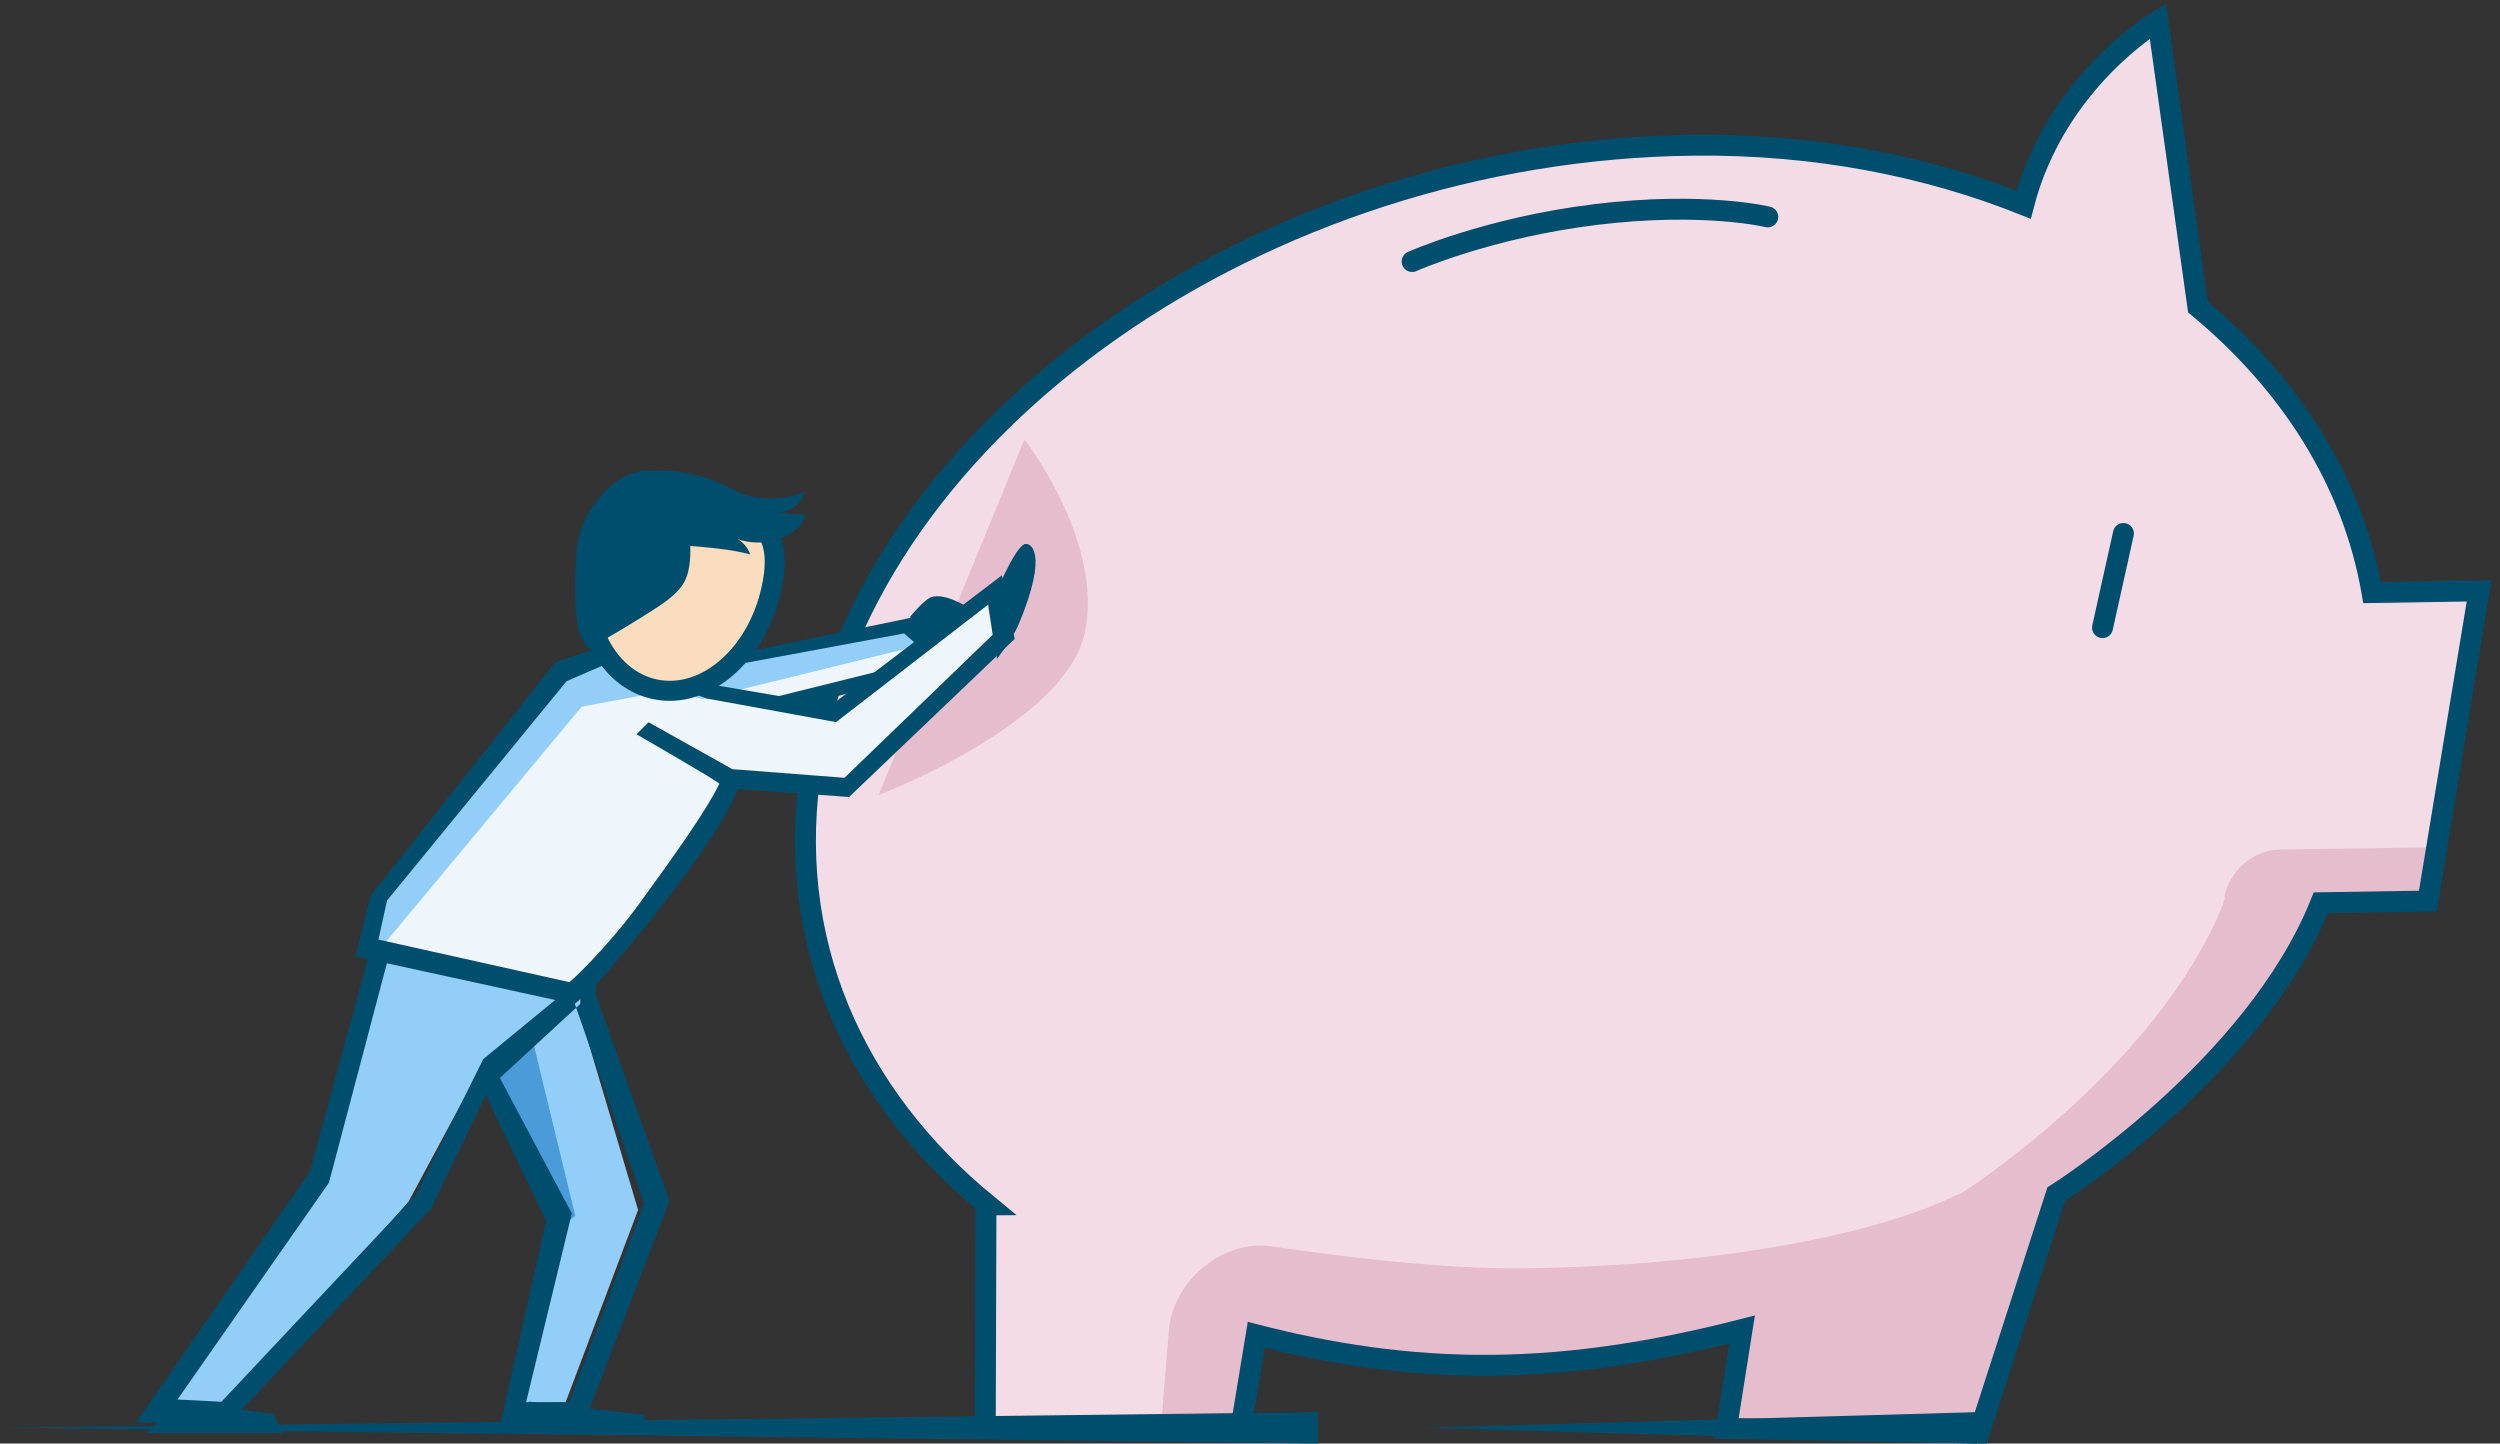 <?xml version="1.0" encoding="UTF-8"?>
<svg width="239px" height="138px" viewBox="0 0 239 138" version="1.1" xmlns="http://www.w3.org/2000/svg" xmlns:xlink="http://www.w3.org/1999/xlink">
    <rect x="0" y="0" width="239" height="138" fill="#333333" stroke="none"/>
    <title>illu_sparschwein-anschieben_polychrome</title>
    <g id="Symbols" stroke="none" stroke-width="1" fill="none" fill-rule="evenodd">
        <g id="Group-51" transform="translate(0, 2)">
            <path d="M77.617,70.953 C82.934,38.744 120.696,12.297 161.962,11.881 C173.678,11.764 184.263,13.907 193.464,17.574 C196.539,5.707 206.293,0 206.293,0 L210.118,27.341 C218.91,34.63 224.916,43.951 226.768,54.648 L237,54.486 L232.105,84.14 L221.873,84.302 C215.51,100.234 196.574,112.159 196.574,112.159 L189.2,135 L165.047,134.559 L166.543,125.102 C158.85,127.076 150.902,128.439 142.709,128.522 C134.585,128.603 127.11,127.413 120.097,125.611 L118.681,134.189 L94.193,134.435 L94.259,113.19 L94.411,113.189 C81.598,102.694 74.843,87.757 77.617,70.953" id="Fill-1" fill="#F4DCE6"></path>
            <path d="M169,18.736 C169,18.736 162.9,17.246 152.564,18.506 C142.229,19.767 135,23 135,23" id="Stroke-3" stroke="#004E6D" stroke-width="2" stroke-linecap="round"></path>
            <path d="M121.571,117.148 C128.443,118.17 137.961,119.326 145.471,119.249 C163.228,119.071 179.039,116.211 187.152,112.196 L187.334,112.194 C187.336,112.192 206.123,100.311 212.537,84.415 L212.563,84.261 C212.587,84.11 212.66,83.975 212.719,83.836 L212.633,83.836 C213.049,81.307 215.432,79.237 217.956,79.212 L233,79 L232.246,83.58 L221.82,83.743 C221.729,83.904 221.598,84.035 221.476,84.175 L221.955,84.17 C215.599,100.144 196.684,112.1 196.684,112.1 L189.319,135 L165.192,134.559 L166.687,125.075 C159.003,127.055 151.062,128.422 142.878,128.505 C134.762,128.588 127.296,127.394 120.291,125.586 L118.876,134.187 L111,134.267 L111.744,125.197 C112.135,120.412 116.95,116.46 121.571,117.148" id="Fill-5" fill="#E5BDCD"></path>
            <path d="M77.617,70.953 C82.934,38.744 120.696,12.297 161.962,11.881 C173.678,11.764 184.263,13.907 193.464,17.574 C196.539,5.707 206.293,0 206.293,0 L210.118,27.341 C218.91,34.63 224.916,43.951 226.768,54.648 L237,54.486 L232.105,84.14 L221.873,84.302 C215.51,100.234 196.574,112.159 196.574,112.159 L189.2,135 L165.047,134.559 L166.543,125.102 C158.85,127.076 150.902,128.439 142.709,128.522 C134.585,128.603 127.11,127.413 120.097,125.611 L118.681,134.189 L94.193,134.435 L94.259,113.19 L94.411,113.189 C81.598,102.694 74.843,87.757 77.617,70.953 Z" id="Stroke-7" stroke="#004E6D" stroke-width="2"></path>
            <line x1="203" y1="49" x2="201" y2="58" id="Stroke-9" stroke="#004E6D" stroke-width="2" stroke-linecap="round"></line>
            <path d="M97.936,40 C97.936,40 105.619,49.859 103.689,58.561 C101.759,67.264 84,74 84,74" id="Fill-11" fill="#E5BDCD"></path>
            <polygon id="Fill-13" fill="#92CEF7" points="55.558 90.944 55.454 94.968 61 113.674 53.86 132.622 49.53 132.622 53.843 114.745 45.909 100.128 39.058 112.872 21.358 133 15 132.697 30.438 111.667 36.543 88.605 39.238 85"></polygon>
            <polygon id="Fill-15" fill="#4A9BD7" points="46 100.875 53.92 115 55 114.246 50.571 96"></polygon>
            <path d="M39.762,112.226 L46.199,99.249 L55.576,91.54 L55.595,93.861 L47.788,101.055 L54.666,114 L50.294,132.052 L54.431,132.037 L61.572,113.051 L54.805,93.533 L54.842,91.384 L40.195,85.064 L37.552,87.943 L31.447,111.063 L16.965,131.795 L21.165,132.009 L39.762,112.226 Z M29.634,109.977 L35.872,87.063 L39.283,83 L56.947,89.698 L56.978,93.152 L64,112.793 L55.844,134 L47.876,134 L52.205,114.698 L46.436,102.671 L41.208,113.552 L21.944,134 L13,134 L29.634,109.977 Z" id="Fill-17" fill="#004E6D"></path>
            <path d="M87,56.967 C87,56.967 88.317,55.355 89.006,55.098 C90.18,54.665 92.149,55.759 93.192,56.48 C93.928,56.988 95.194,58.199 94.975,58.858 C94.802,59.375 89.218,60 89.218,60 L87,56.967 Z" id="Fill-19" fill="#004E6D"></path>
            <polygon id="Fill-21" fill="#EEF6FB" points="87.66 58 90 60.905 77.826 64.4 61.023 69 56 63.595"></polygon>
            <polygon id="Fill-23" fill="#92CEF7" points="86.398 58 88 59.687 58.24 67 56 63.152"></polygon>
            <path d="M60.34,68.051 L89.125,60.901 L86.429,58.556 L56.218,64.169 L60.34,68.051 Z M87.369,57 L92,61.335 L59.813,70 L53,64.122 L87.369,57 Z" id="Fill-25" fill="#004E6D"></path>
            <path d="M61.633,84.82 C59.364,88.006 56.413,91.964 55.208,93 L35,89.108 L36.136,84.337 L53.135,62.562 L58.476,61.271 L67.196,64.893 L79.719,66.429 L94.179,55 L95,58.828 L80.37,72.966 L69.376,72.988 C67.468,77.411 66.063,78.6 61.633,84.82" id="Fill-27" fill="#EEF6FB"></path>
            <polygon id="Fill-29" fill="#92CEF7" points="66 63.624 59.396 61 53.486 62.694 36.807 83.632 35 88.797 36.091 89 55.609 65.557"></polygon>
            <path d="M61.046,84.49 C64.828,79.293 67.55,75.426 68.77,72.927 C68.833,72.797 60.85,68.196 60.85,68.196 L62.004,67.049 L70.013,71.532 L80.734,72.357 L94.9,58.688 L94.478,55.789 L79.929,67.032 L67.477,64.762 L58.695,61.153 L54.164,63.122 L36.999,84.09 L36.179,87.824 L54.442,91.895 C55.656,90.863 58.761,87.632 61.046,84.49 L61.046,84.49 Z M53.081,61.313 L58.777,59.392 L67.906,63.421 L79.482,65.399 L95.781,53 L97,59.08 L81.172,74.193 L70.505,73.42 C69.518,76.71 62.817,85.649 56.49,92.685 C56.203,93.005 55.879,93.177 55.684,93.344 L54.911,94 L34,89.438 L35.427,83.636 L53.081,61.313 Z" id="Fill-31" fill="#004E6D"></path>
            <path d="M95,55.19 C95,55.19 96.906,50.49 97.918,50.034 C98.439,49.8 100.34,50.615 97.38,57.698 C96.818,59.043 95.302,61 95.302,61 L95,55.19 Z" id="Fill-33" fill="#004E6D"></path>
            <polygon id="Fill-35" fill="#004E6D" points="49 134.951 62 135 61.561 133.235 50.58 132"></polygon>
            <polygon id="Fill-37" fill="#004E6D" points="14 135 27 135 26.206 133.175 17.152 132"></polygon>
            <path d="M62.616,63.851 C67.418,64.874 72.389,60.536 73.72,54.162 C75.05,47.788 71.467,46.64 66.666,45.616 C61.864,44.594 57.66,44.082 56.33,50.457 C55,56.83 57.814,62.828 62.616,63.851" id="Fill-39" fill="#FADCBE"></path>
            <path d="M61.774,43.068 C64.447,42.795 67.188,43.357 69.567,44.538 C70.006,44.756 70.434,44.995 70.892,45.173 C71.521,45.42 72.196,45.549 72.873,45.611 C74.254,45.74 75.687,45.586 76.929,45.003 C76.693,46.08 75.613,46.939 74.45,46.975 C75.284,47.157 76.146,47.226 77,47.178 C76.857,47.967 76.221,48.607 75.507,49.039 C74.039,49.928 72.119,50.114 70.491,49.523 C71.069,49.855 71.514,50.39 71.719,51 C68.774,50.218 65.654,50.302 62.637,49.827 C61.707,49.68 60.734,49.453 60.07,48.822 C59.167,47.963 59,46.428 59,45.269 C59,43.828 60.461,43.202 61.774,43.068" id="Fill-41" fill="#004E6D"></path>
            <path d="M57.115,45.803 C56.391,46.727 55.783,47.765 55.45,48.905 C55.104,50.083 55.063,51.331 55.036,52.561 C55.021,53.291 55.009,54.02 55.002,54.75 C54.984,56.602 55.063,58.644 56.276,60 C58.327,58.856 60.346,57.648 62.328,56.382 C63.058,55.914 63.787,55.437 64.431,54.847 C64.794,54.514 65.131,54.142 65.377,53.708 C65.742,53.068 65.893,52.321 65.959,51.581 C66.169,49.264 65.556,46.893 64.311,44.965 C63.872,44.287 63.333,43.452 62.568,43.141 C61.794,42.826 60.84,43.095 60.098,43.387 C58.894,43.855 57.915,44.782 57.115,45.803" id="Fill-43" fill="#004E6D"></path>
            <path d="M62.588,45.932 C63.725,45.983 65.023,46.224 66.481,46.534 C71.632,47.63 73.939,48.721 72.839,53.973 C71.613,59.84 67.107,63.873 62.802,62.955 C60.763,62.522 59.055,61.038 57.991,58.777 C56.886,56.427 56.61,53.541 57.215,50.651 C58.02,46.8 59.823,45.805 62.588,45.932 M63.663,64.992 C68.582,65.216 73.37,60.73 74.701,54.369 C76.312,46.665 71.079,45.553 66.874,44.658 C62.693,43.768 56.964,42.552 55.353,50.255 C54.664,53.552 54.99,56.871 56.273,59.598 C57.596,62.413 59.775,64.272 62.409,64.831 C62.827,64.921 63.246,64.973 63.663,64.992" id="Fill-45" fill="#004E6D"></path>
            <polygon id="Fill-47" fill="#004E6D" points="126 136 0 134.5 126 133"></polygon>
            <polygon id="Fill-49" fill="#004E6D" points="189 136 136 134.5 189 133"></polygon>
        </g>
    </g>
</svg>